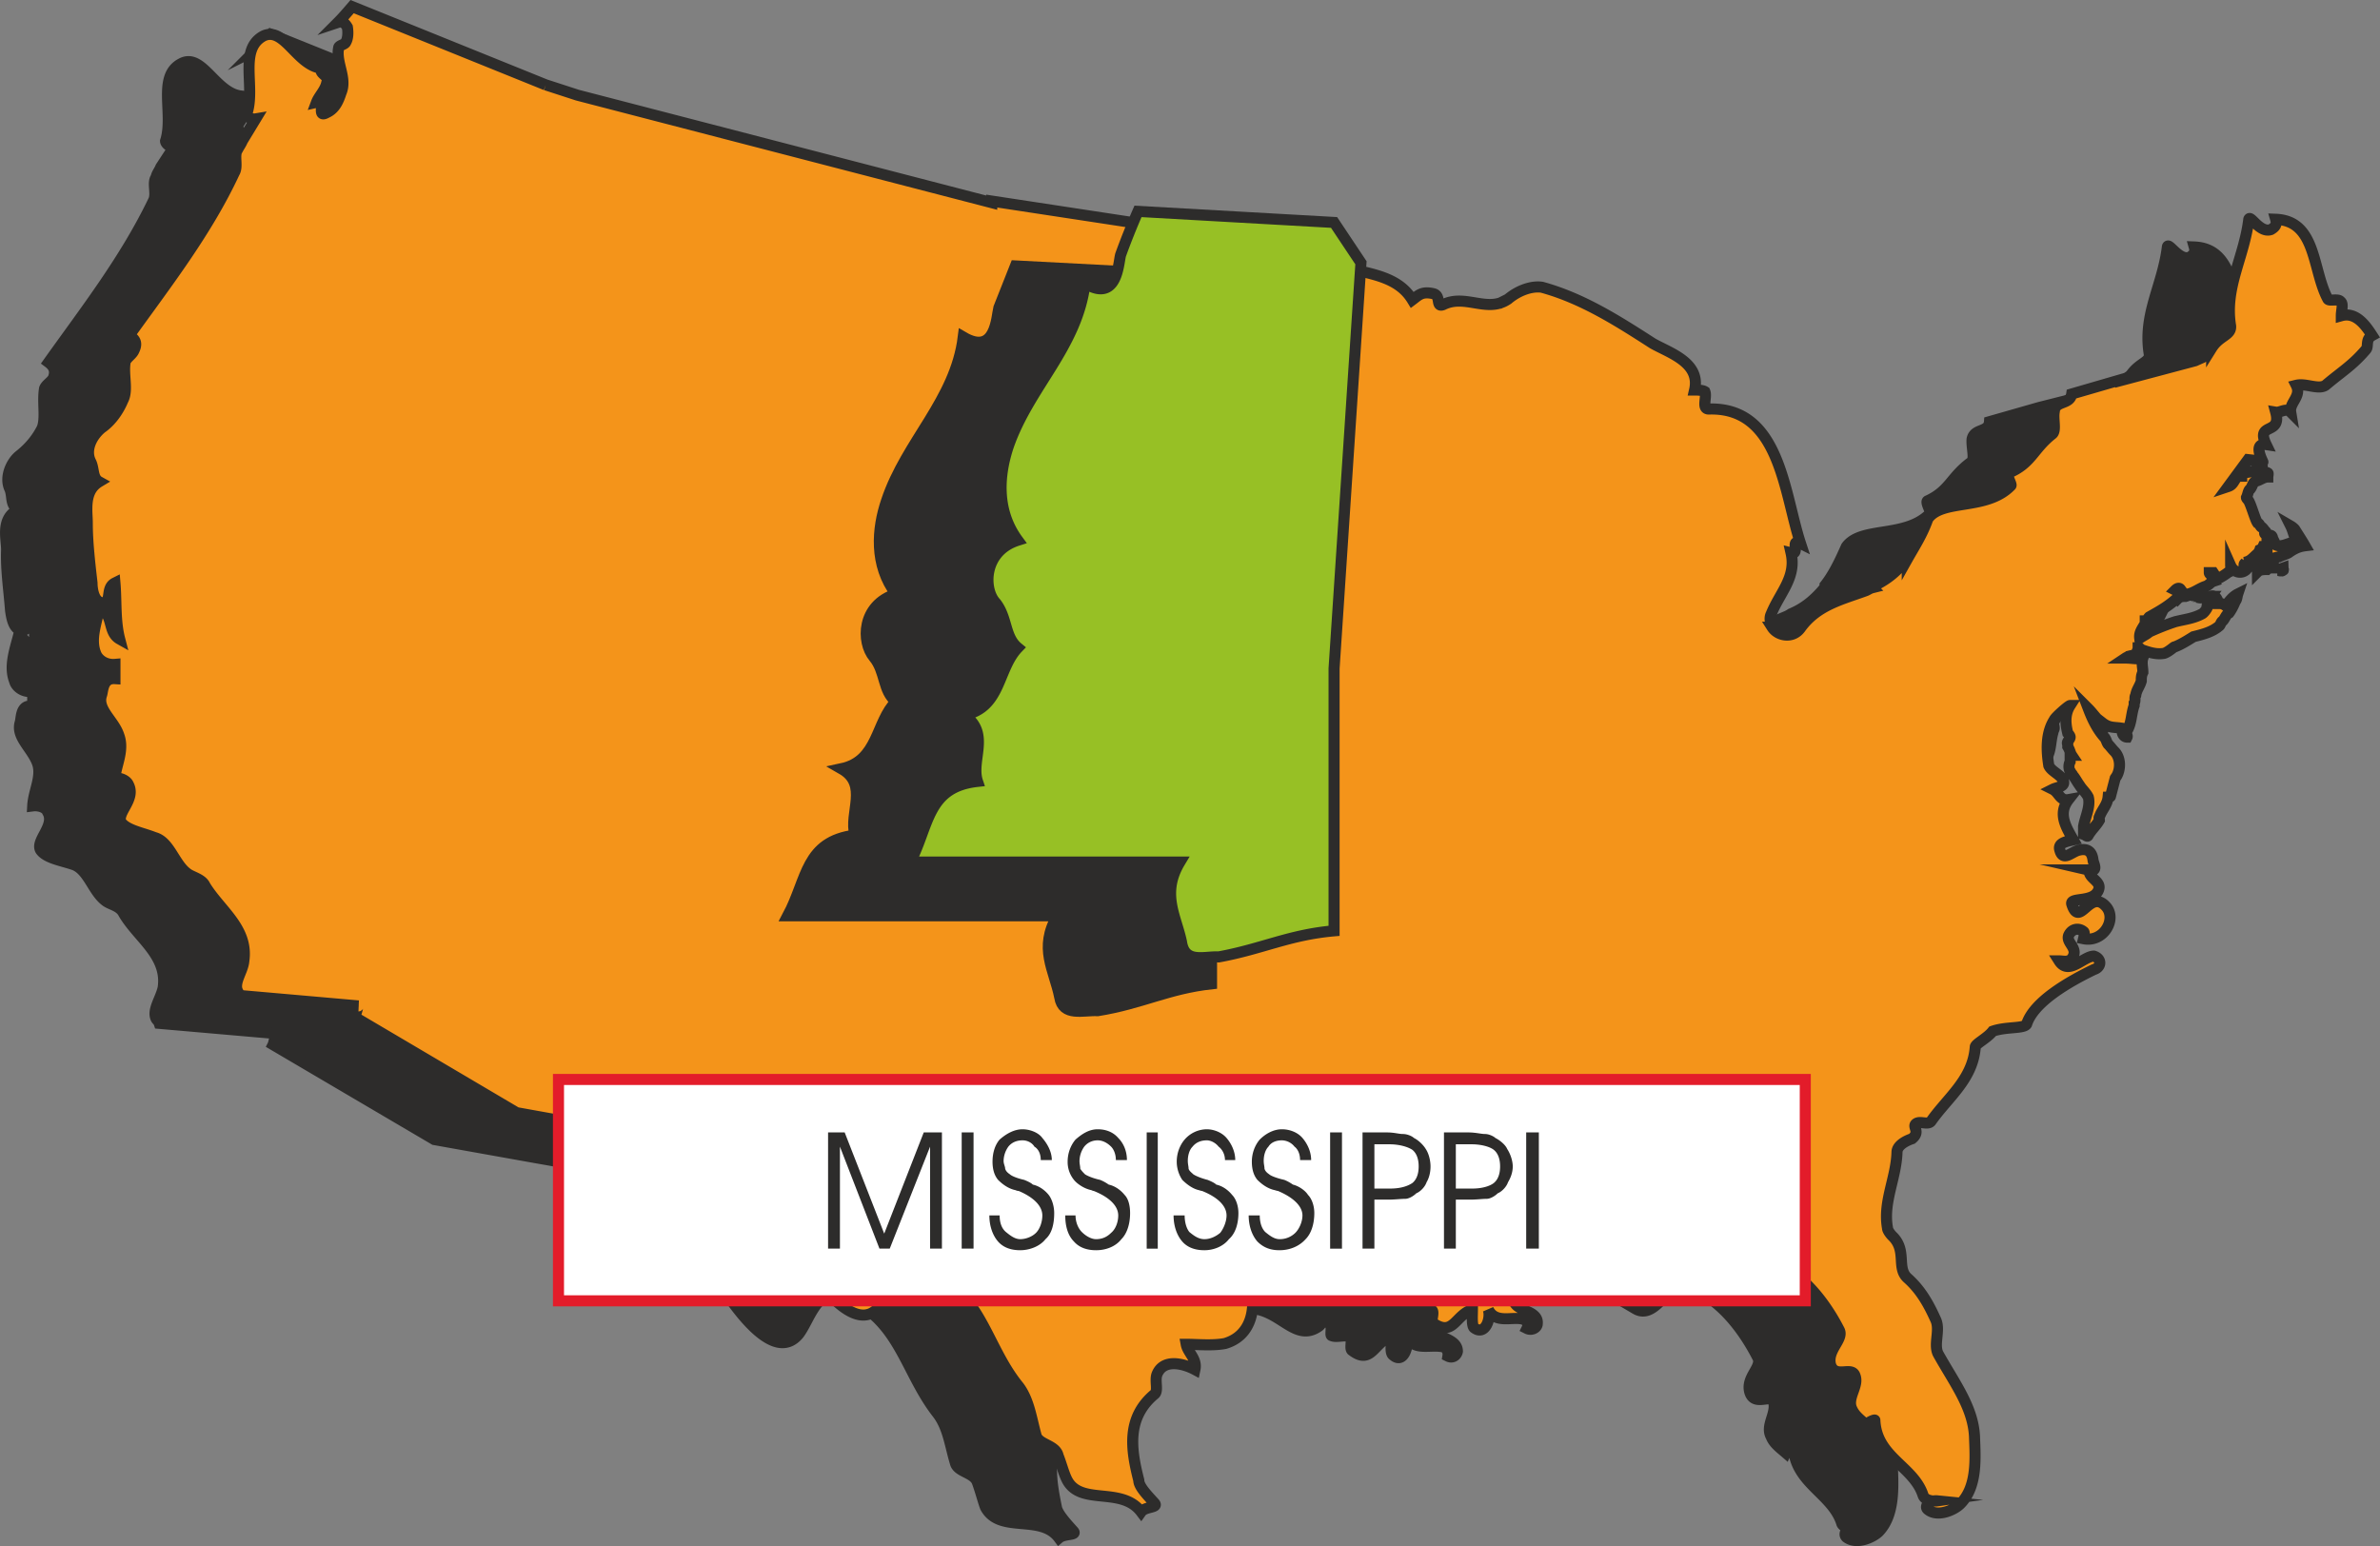 <svg xmlns="http://www.w3.org/2000/svg" width="288.988" height="187.737" viewBox="0 0 216.741 140.803"><rect x="0" y="0" width="216.741" height="140.803" fill="#808080" stroke="none"/><path d="M388.214 403.52c.072.217.144.289.072.36-.144.289-.576.289-.792.289.216-.144.576-.36.72-.648zm.36.577c-.072.072-.072.144-.144.144-.216.144-.288.288-.504.288-.072 0-.144-.072-.144-.072a.55.55 0 0 0 .144.36c.216-.216.504-.216.72-.216.216-.072.288-.072.288-.216.072-.216-.072-.36-.36-.36v.072zm1.008.576c.216 0 .432-.144.648-.288v.288c-.216.144-.432 0-.648 0zm-.36-.504c0 .144-.144.216-.144.216.144.144.216.144.216.144 0-.144.072-.144.072-.216-.144.072-.072-.144-.144-.144z" style="fill:#2d2c2b;stroke:#2d2c2b;stroke-width:1.008;stroke-miterlimit:10.433" transform="translate(-189.611 -350.286)"/><path d="m231.974 360.537-17.712-7.128c-.432.432-.936 1.008-1.368 1.44.432-.216.792.072.864.432.144.432.144 1.008 0 1.368-.072.216-.72.288-.792.432-.144 1.368.864 2.808.288 4.176-.288.648-.432 1.44-1.224 1.8-1.152.432 0-1.152-1.008-.936.288-.576.72-1.08 1.008-1.8.216-.648-.72-.792-.504-1.296-2.304-.288-3.528-3.96-5.4-2.952-2.232 1.152-.648 4.608-1.44 7.056 0 .216.36.576.792.504l-1.224 1.872c-.144.36-.36.576-.432.936-.36.504.072 1.44-.216 2.088-2.592 5.4-6.192 10.008-9.576 14.76.576.432.648.864.432 1.44-.216.36-.648.576-.792.936-.216 1.224.144 2.664-.216 3.6-.432.864-1.08 1.728-2.088 2.52-.72.576-1.368 1.944-.864 3.024.288.648 0 1.512.792 1.872-1.656.792-1.08 2.664-1.08 3.672-.072 1.8.216 3.672.36 5.544.072.432.216 1.872 1.152 1.8.72-.144.144-1.368.864-1.8.288 1.656 0 3.456.576 5.04-1.152-.576-.648-2.304-1.872-2.736-.36 1.368-.864 2.808-.36 4.104.144.576.864 1.08 1.656.936v1.368c-1.152-.216-1.008 1.152-1.152 1.512-.36 1.296 1.08 2.304 1.584 3.672.432 1.224-.36 2.52-.432 3.888.576-.072 1.224.144 1.368.576.72 1.224-1.152 2.592-.648 3.456.504.72 1.872.936 2.952 1.296 1.368.432 1.8 2.448 2.952 3.312.432.36 1.296.432 1.656 1.152 1.296 2.232 4.032 3.816 3.6 6.768-.216 1.008-1.008 2.016-.648 2.808.072.144.216.216.288.432l10.728.936c-.144 0-.288.864-.36 1.008l14.688 8.64 8.856 1.584 3.672.648.432-1.944 6.984 1.296c.648 1.368 1.224 3.456 2.016 3.456-.216 2.016 2.664 1.944 2.664 3.6 0 1.728.792 3.384 1.368 4.464 1.44 2.232 4.968 7.344 7.2 4.608.864-1.152 1.368-3.24 3.096-3.816 1.152-.288 2.088.936 3.024 1.512 3.24 2.304 3.96 6.264 6.48 9.504 1.008 1.296 1.152 2.88 1.656 4.536.216.864 1.728.864 2.016 1.8.288.792.504 1.656.72 2.232 1.296 2.448 5.04.576 6.696 2.808.504-.432 1.728-.216 1.296-.648-.648-.72-1.368-1.512-1.512-2.088-.576-2.808-1.08-5.688 1.584-7.92.216-.288-.072-1.152.144-1.728.576-1.44 2.304-1.008 3.672-.432.216-1.08-.72-1.512-1.008-2.304 1.224 0 2.52.144 3.744-.072 2.448-.72 2.808-3.24 2.232-5.472 1.008-.144 1.368.936 1.8 1.224 1.224.576 4.032-.936 4.896-1.44 3.168-.36 4.536 3.24 6.84 1.584.36-.288.144-.576-.288-.432.648-.36 1.08-.072 1.368.432.072.288-.072.864.072.864.432.216 1.368-.144 1.656.144.288.144-.072 1.08.216 1.224 1.728 1.296 1.944-.72 3.6-1.368 0 .648-.216 1.584.144 1.8.936.792 1.44-.864 1.224-1.8.576 1.44 2.016.792 3.24 1.008.36.072.576.432.504.864.432.216.792-.072.864-.432 0-1.44-2.664-1.08-2.232-2.736.072-.072.576 0 .864 0-.144-.432.144-.72.504-.936-.36-.216-.36-.648-.576-.792-.576-.648-1.008 1.296-1.656.288-.216-.216-.144-.648-.144-.864-.936 0-1.8.792-2.736.36-1.296-.72-.072-1.368.504-1.728 1.656-.576 2.88 2.592 4.608.792-.576 0-1.152.36-1.368-.432.216.792.792.432 1.368.432 1.44-.072 2.376-.648 3.816-.792.432-.072.792-.072 1.224-.072-1.224-.936 0-.936.432-1.512.36.936-.072 1.944.576 2.376 1.368.936.936-.216 2.304-.648.288.216 2.664-2.016 4.32-.576 1.368 1.224 2.808 2.016 4.392 2.952 1.8 1.08 3.024-2.376 4.32-2.16 3.024.864 5.328 3.672 6.84 6.624.432.864-1.152 1.8-.72 3.168.432 1.296 1.944.072 2.16.864.288 1.08-.792 2.16-.216 3.168.216.576.792 1.008 1.296 1.44.144-.36.72-.648.72-.432.216 3.24 3.528 4.176 4.392 6.84.072.36.792.576 1.224.504-.648-.144-1.152.432-.792.792.936.72 2.448 0 2.952-.504 1.512-1.584 1.296-4.248 1.224-6.264 0-2.736-1.8-4.968-3.168-7.488-.432-.792.072-2.088-.216-3.096-.648-1.368-1.368-2.664-2.592-3.816-1.008-.864 0-2.448-1.368-3.744a6.296 6.296 0 0 1-.576-.72c-.432-2.376.936-4.536 1.008-6.912 0-.72.648-1.224 1.296-1.44.792-.576.072-1.008.288-1.224.504-.288 1.152.072 1.512-.216 1.512-2.088 3.672-3.744 4.032-6.696 0-.288 1.008-.864 1.584-1.44 1.152-.504 2.808-.216 3.024-.648.648-2.088 3.672-3.96 6.048-4.968.792-.288.792-1.008 0-1.224-.792 0-2.232 1.8-3.168.36.576 0 1.152.216 1.44-.36.288-.792-.648-1.296-.432-1.872.144-.648.864-.72 1.296-.36.072.072 0 .648 0 .648 1.872.36 3.096-1.8 2.088-2.88-1.44-1.8-2.52 1.944-3.096-.288-.216-.648 1.872-.144 2.376-1.296.288-.792-.936-1.08-.936-1.872v.072c1.008.072.576-.504.432-.864-.072-.792-.432-1.296-1.296-.936-.576.144-1.512 1.08-1.728 0-.216-.792.648-.792 1.296-.936-.72-1.152-1.512-2.376-.504-3.672-.792.144-.936-.648-1.368-.936.432-.216 1.152-.216.792-.864-.216-.648-1.008-.936-1.152-1.512-.288-1.296-.288-2.808.504-3.96.072-.216 1.296-1.296 1.296-1.296-.432.792-.288 1.656-.216 2.448.144.072.36.288.288.432-.072.216-.288.432-.144.648 0 .072-.144.216 0 .216.144.216.216.36.36.72-.144-.072 0 .072-.144.072 0 .216-.072.288-.144.36v.936c.072.216.288.216.36.36.144.36.36.792.576 1.08.288.36.648.648.72 1.08.36.864-.144 1.656-.36 2.664 0 .144-.072.432.072.576.144.216.288.288.36.144.36-.504.792-.792 1.008-1.296.072-.072 0-.216 0-.288.144-.648.792-1.08.864-1.8 0-.144.144-.144.144-.144l.432-1.584.144-.288c.36-.72.36-1.728-.144-2.304a3.957 3.957 0 0 1-.648-.504c-.144-.216-.216-.432-.216-.576-.792-.864-1.224-1.728-1.584-2.664.432.432.792 1.008 1.224 1.368v-.072c.648.432 1.224.36 1.944.432-.216.288.072.864.432.72.072 0-.144-.288 0-.432.432-.72.36-1.512.576-2.304 0-.072.072-.216.072-.288.144-.144 0-.432 0-.648.216-.504.504-.792.576-1.296.072-.288.072-.504.144-.792.072-.432-.144-.864 0-1.296-.504.144-.936 0-1.512 0 .216-.144.288-.144.504-.216.216-.072.216.072.432-.216.072-.144.144-.288.072-.504.072 0 .36 0 .288.144.648.216 1.44.504 2.088.36.432-.144 1.008-.72 1.008-.576.648-.216 1.224-.576 1.8-.936.792-.216 1.728-.432 2.376-1.08 0-.144.144-.288.216-.504.144-.072.36-.432.576-.576.288-.36.432-.72.648-1.08.144-.144.144-.504.216-.648a3.406 3.406 0 0 0-1.224 1.08c-.144-.216-.288-.216-.648-.216 0-.072.072-.288 0-.36-.216-.216-.432-.432-.648-.288-.288.288-.288.72-.36 1.008a.963.963 0 0 1-.504.576c-.72.432-1.512.504-2.448.72-.792.144-1.584.576-2.232.936a2.59 2.59 0 0 0-.864.576c-.216-.576.216-.936.504-1.368.072 0 0-.144 0-.216h-.072v.072c.144-.072.216-.288.432-.432 1.008-.72 1.656-1.08 2.736-1.944.144-.144-.144-.36-.36-.504.216-.216.36-.36.432-.144.072.216.216.504.216.504.792.144 1.368-.504 2.088-.72.288-.072.432-.36.648-.432-.144-.216 0-.432-.216-.576-.072-.072-.144-.216-.072-.216h.288c.216.144.216.432.216.576.576-.144 1.008-.432 1.44-.864.072-.144-.072-.288-.072-.504.288.648.936.792 1.44.36.144 0 0-.36-.288-.36a.994.994 0 0 1 .288-.216h-.144c.432-.072.792-.36 1.152-.72.072-.072.216-.144.288-.36 0-.072.072-.144.288-.288h.072c.144.144.144.216.144.36.072.216.072.432 0 .792.36 0 .792-.144 1.224-.216.216-.144.432-.288.792-.432.432-.288 1.008-.504 1.584-.648-.288-.432-.648-.864-1.008-1.44-.144-.144-.144-.216-.36-.288.216.432.36.936.648 1.44-.648 0-1.08.36-1.656.36-.144 0-.36-.072-.432-.216-.072-.144-.144-.288-.144-.504-.072-.072-.216-.216-.288-.216-.072-.072-.144-.072-.36-.072.072-.144-.072 0-.072-.144 0-.072.072-.144 0-.216-.072-.144-.144-.288-.36-.36-.072-.072-.072-.288-.288-.432-.216-.216-.792-1.8-.936-2.088-.072-.072-.144-.144-.072-.288.072-.216.072-.504.216-.648.288-.288.36-.648.648-.72.36-.072.648-.36 1.08-.36 0-.072.072-.36 0-.432-.216 0-.36-.072-.432-.072-.144 0-.144-.144-.144-.144-.504-.144-.864.144-1.368.216-.072 0-.288.072-.432.144-.144 0 0 .216-.144.216-.072 0-.216 0-.288.072-.36.36-.36.72-.792.864l1.728-2.448 1.296.072c.36.576-1.152-1.656.36-1.44-.936-2.088 1.512-.936.864-3.024.504.072.936-.504 1.44 0-.288-.792 1.008-1.512.504-2.376.864-.36 1.872.432 2.592 0 1.44-1.224 2.448-1.944 3.744-3.24.288-.288-.144-.936.504-1.368-.648-1.008-1.44-2.088-2.736-1.8 0-.432.144-1.08-.072-1.224-.216-.288-1.152 0-1.224-.216-1.368-2.664-1.08-7.128-4.752-7.272.144.504-.072.72-.432.936-.936.36-1.944-1.44-2.016-.936-.432 3.528-2.232 6.12-1.656 9.72.144.792-.936.792-1.728 2.016 0-.144-.936.936-.936.792l-.504.36-6.84 1.728-4.536 1.296c-.072 1.008-1.368.576-1.584 1.584-.072.72.288 1.8-.072 2.088-1.872 1.368-1.944 2.592-3.96 3.528-.288.072.36 1.08.216 1.152-2.232 2.304-6.264 1.152-7.632 3.024-.576 1.296-1.152 2.52-1.944 3.528v.144l.144-.144c-.936 1.152-1.872 2.016-3.24 2.592-.216.144-.36.216-.72.36-2.016.864-4.248 1.368-5.832 3.456-.648 1.008-2.016.72-2.592-.072-.072-.36-.216-.792 0-1.224.792-1.944 2.304-3.312 1.728-5.544.864.216-.144-1.368.864-1.008-1.584-4.608-1.8-12.24-8.28-12.096-.72 0-.144-1.08-.504-1.584-.072-.144-.576-.144-.864-.144.648-2.52-2.232-3.384-3.744-4.392-3.312-2.016-6.408-4.032-10.008-4.968-.864-.216-2.088.288-3.312 1.08l-.792.36v.072l.792-.432c-1.728 1.296-3.888-.504-5.904.432-.648.36 0-.792-.792-.936-1.008-.216-1.44 0-1.944.576-.936-1.656-2.736-2.232-4.608-2.592-.144-.072-1.08.504-.936 1.224v-.072c-1.152-.216-1.656-1.008-2.52-1.584-.072-.216-.36-.144-.504-.36l-.144-1.584-.792-1.728h-1.008l-.288 1.584-4.752-.432-22.752-3.456-37.8-9.792z" style="fill:#2d2c2b" transform="translate(-189.611 -350.286)"/><path d="m231.974 360.537-17.712-7.128c-.432.432-.936 1.008-1.368 1.44.432-.216.792.072.864.432.144.432.144 1.008 0 1.368-.072.216-.72.288-.792.432-.144 1.368.864 2.808.288 4.176-.288.648-.432 1.44-1.224 1.8-1.152.432 0-1.152-1.008-.936.288-.576.72-1.08 1.008-1.8.216-.648-.72-.792-.504-1.296-2.304-.288-3.528-3.96-5.4-2.952-2.232 1.152-.648 4.608-1.44 7.056 0 .216.36.576.792.504l-1.224 1.872c-.144.36-.36.576-.432.936-.36.504.072 1.44-.216 2.088-2.592 5.4-6.192 10.008-9.576 14.76.576.432.648.864.432 1.44-.216.36-.648.576-.792.936-.216 1.224.144 2.664-.216 3.6-.432.864-1.08 1.728-2.088 2.52-.72.576-1.368 1.944-.864 3.024.288.648 0 1.512.792 1.872-1.656.792-1.08 2.664-1.08 3.672-.072 1.8.216 3.672.36 5.544.072.432.216 1.872 1.152 1.8.72-.144.144-1.368.864-1.8.288 1.656 0 3.456.576 5.04-1.152-.576-.648-2.304-1.872-2.736-.36 1.368-.864 2.808-.36 4.104.144.576.864 1.08 1.656.936v1.368c-1.152-.216-1.008 1.152-1.152 1.512-.36 1.296 1.08 2.304 1.584 3.672.432 1.224-.36 2.52-.432 3.888.576-.072 1.224.144 1.368.576.72 1.224-1.152 2.592-.648 3.456.504.72 1.872.936 2.952 1.296 1.368.432 1.8 2.448 2.952 3.312.432.36 1.296.432 1.656 1.152 1.296 2.232 4.032 3.816 3.6 6.768-.216 1.008-1.008 2.016-.648 2.808.072.144.216.216.288.432l10.728.936c-.144 0-.288.864-.36 1.008l14.688 8.64 8.856 1.584 3.672.648.432-1.944 6.984 1.296c.648 1.368 1.224 3.456 2.016 3.456-.216 2.016 2.664 1.944 2.664 3.6 0 1.728.792 3.384 1.368 4.464 1.44 2.232 4.968 7.344 7.2 4.608.864-1.152 1.368-3.24 3.096-3.816 1.152-.288 2.088.936 3.024 1.512 3.24 2.304 3.96 6.264 6.48 9.504 1.008 1.296 1.152 2.88 1.656 4.536.216.864 1.728.864 2.016 1.8.288.792.504 1.656.72 2.232 1.296 2.448 5.04.576 6.696 2.808.504-.432 1.728-.216 1.296-.648-.648-.72-1.368-1.512-1.512-2.088-.576-2.808-1.08-5.688 1.584-7.92.216-.288-.072-1.152.144-1.728.576-1.44 2.304-1.008 3.672-.432.216-1.08-.72-1.512-1.008-2.304 1.224 0 2.52.144 3.744-.072 2.448-.72 2.808-3.24 2.232-5.472 1.008-.144 1.368.936 1.8 1.224 1.224.576 4.032-.936 4.896-1.44 3.168-.36 4.536 3.24 6.84 1.584.36-.288.144-.576-.288-.432.648-.36 1.08-.072 1.368.432.072.288-.072.864.072.864.432.216 1.368-.144 1.656.144.288.144-.072 1.08.216 1.224 1.728 1.296 1.944-.72 3.6-1.368 0 .648-.216 1.584.144 1.8.936.792 1.44-.864 1.224-1.8.576 1.44 2.016.792 3.24 1.008.36.072.576.432.504.864.432.216.792-.072.864-.432 0-1.44-2.664-1.08-2.232-2.736.072-.072.576 0 .864 0-.144-.432.144-.72.504-.936-.36-.216-.36-.648-.576-.792-.576-.648-1.008 1.296-1.656.288-.216-.216-.144-.648-.144-.864-.936 0-1.8.792-2.736.36-1.296-.72-.072-1.368.504-1.728 1.656-.576 2.88 2.592 4.608.792-.576 0-1.152.36-1.368-.432.216.792.792.432 1.368.432 1.44-.072 2.376-.648 3.816-.792.432-.072.792-.072 1.224-.072-1.224-.936 0-.936.432-1.512.36.936-.072 1.944.576 2.376 1.368.936.936-.216 2.304-.648.288.216 2.664-2.016 4.32-.576 1.368 1.224 2.808 2.016 4.392 2.952 1.8 1.08 3.024-2.376 4.32-2.16 3.024.864 5.328 3.672 6.84 6.624.432.864-1.152 1.8-.72 3.168.432 1.296 1.944.072 2.16.864.288 1.08-.792 2.16-.216 3.168.216.576.792 1.008 1.296 1.44.144-.36.72-.648.72-.432.216 3.24 3.528 4.176 4.392 6.84.072.36.792.576 1.224.504-.648-.144-1.152.432-.792.792.936.72 2.448 0 2.952-.504 1.512-1.584 1.296-4.248 1.224-6.264 0-2.736-1.8-4.968-3.168-7.488-.432-.792.072-2.088-.216-3.096-.648-1.368-1.368-2.664-2.592-3.816-1.008-.864 0-2.448-1.368-3.744a6.296 6.296 0 0 1-.576-.72c-.432-2.376.936-4.536 1.008-6.912 0-.72.648-1.224 1.296-1.44.792-.576.072-1.008.288-1.224.504-.288 1.152.072 1.512-.216 1.512-2.088 3.672-3.744 4.032-6.696 0-.288 1.008-.864 1.584-1.44 1.152-.504 2.808-.216 3.024-.648.648-2.088 3.672-3.96 6.048-4.968.792-.288.792-1.008 0-1.224-.792 0-2.232 1.8-3.168.36.576 0 1.152.216 1.44-.36.288-.792-.648-1.296-.432-1.872.144-.648.864-.72 1.296-.36.072.072 0 .648 0 .648 1.872.36 3.096-1.8 2.088-2.88-1.44-1.8-2.52 1.944-3.096-.288-.216-.648 1.872-.144 2.376-1.296.288-.792-.936-1.08-.936-1.872v.072c1.008.072.576-.504.432-.864-.072-.792-.432-1.296-1.296-.936-.576.144-1.512 1.08-1.728 0-.216-.792.648-.792 1.296-.936-.72-1.152-1.512-2.376-.504-3.672-.792.144-.936-.648-1.368-.936.432-.216 1.152-.216.792-.864-.216-.648-1.008-.936-1.152-1.512-.288-1.296-.288-2.808.504-3.96.072-.216 1.296-1.296 1.296-1.296-.432.792-.288 1.656-.216 2.448.144.072.36.288.288.432-.072.216-.288.432-.144.648 0 .072-.144.216 0 .216.144.216.216.36.36.72-.144-.072 0 .072-.144.072 0 .216-.072.288-.144.36v.936c.072.216.288.216.36.36.144.36.36.792.576 1.08.288.36.648.648.72 1.08.36.864-.144 1.656-.36 2.664 0 .144-.072.432.072.576.144.216.288.288.36.144.36-.504.792-.792 1.008-1.296.072-.072 0-.216 0-.288.144-.648.792-1.08.864-1.8 0-.144.144-.144.144-.144l.432-1.584.144-.288c.36-.72.36-1.728-.144-2.304a3.957 3.957 0 0 1-.648-.504c-.144-.216-.216-.432-.216-.576-.792-.864-1.224-1.728-1.584-2.664.432.432.792 1.008 1.224 1.368v-.072c.648.432 1.224.36 1.944.432-.216.288.072.864.432.72.072 0-.144-.288 0-.432.432-.72.36-1.512.576-2.304 0-.072.072-.216.072-.288.144-.144 0-.432 0-.648.216-.504.504-.792.576-1.296.072-.288.072-.504.144-.792.072-.432-.144-.864 0-1.296-.504.144-.936 0-1.512 0 .216-.144.288-.144.504-.216.216-.072.216.072.432-.216.072-.144.144-.288.072-.504.072 0 .36 0 .288.144.648.216 1.44.504 2.088.36.432-.144 1.008-.72 1.008-.576.648-.216 1.224-.576 1.8-.936.792-.216 1.728-.432 2.376-1.08 0-.144.144-.288.216-.504.144-.072.36-.432.576-.576.288-.36.432-.72.648-1.08.144-.144.144-.504.216-.648a3.406 3.406 0 0 0-1.224 1.08c-.144-.216-.288-.216-.648-.216 0-.072.072-.288 0-.36-.216-.216-.432-.432-.648-.288-.288.288-.288.72-.36 1.008a.963.963 0 0 1-.504.576c-.72.432-1.512.504-2.448.72-.792.144-1.584.576-2.232.936a2.59 2.59 0 0 0-.864.576c-.216-.576.216-.936.504-1.368.072 0 0-.144 0-.216h-.072v.072c.144-.072.216-.288.432-.432 1.008-.72 1.656-1.08 2.736-1.944.144-.144-.144-.36-.36-.504.216-.216.36-.36.432-.144.072.216.216.504.216.504.792.144 1.368-.504 2.088-.72.288-.072.432-.36.648-.432-.144-.216 0-.432-.216-.576-.072-.072-.144-.216-.072-.216h.288c.216.144.216.432.216.576.576-.144 1.008-.432 1.44-.864.072-.144-.072-.288-.072-.504.288.648.936.792 1.44.36.144 0 0-.36-.288-.36a.994.994 0 0 1 .288-.216h-.144c.432-.072.792-.36 1.152-.72.072-.072.216-.144.288-.36 0-.072.072-.144.288-.288h.072c.144.144.144.216.144.36.072.216.072.432 0 .792.36 0 .792-.144 1.224-.216.216-.144.432-.288.792-.432.432-.288 1.008-.504 1.584-.648-.288-.432-.648-.864-1.008-1.44-.144-.144-.144-.216-.36-.288.216.432.36.936.648 1.44-.648 0-1.08.36-1.656.36-.144 0-.36-.072-.432-.216-.072-.144-.144-.288-.144-.504-.072-.072-.216-.216-.288-.216-.072-.072-.144-.072-.36-.072.072-.144-.072 0-.072-.144 0-.072.072-.144 0-.216-.072-.144-.144-.288-.36-.36-.072-.072-.072-.288-.288-.432-.216-.216-.792-1.8-.936-2.088-.072-.072-.144-.144-.072-.288.072-.216.072-.504.216-.648.288-.288.36-.648.648-.72.36-.072.648-.36 1.08-.36 0-.072.072-.36 0-.432-.216 0-.36-.072-.432-.072-.144 0-.144-.144-.144-.144-.504-.144-.864.144-1.368.216-.072 0-.288.072-.432.144-.144 0 0 .216-.144.216-.072 0-.216 0-.288.072-.36.36-.36.72-.792.864l1.728-2.448 1.296.072c.36.576-1.152-1.656.36-1.44-.936-2.088 1.512-.936.864-3.024.504.072.936-.504 1.44 0-.288-.792 1.008-1.512.504-2.376.864-.36 1.872.432 2.592 0 1.44-1.224 2.448-1.944 3.744-3.24.288-.288-.144-.936.504-1.368-.648-1.008-1.44-2.088-2.736-1.8 0-.432.144-1.08-.072-1.224-.216-.288-1.152 0-1.224-.216-1.368-2.664-1.08-7.128-4.752-7.272.144.504-.072.72-.432.936-.936.36-1.944-1.44-2.016-.936-.432 3.528-2.232 6.12-1.656 9.72.144.792-.936.792-1.728 2.016 0-.144-.936.936-.936.792l-.504.36-6.84 1.728-4.536 1.296c-.072 1.008-1.368.576-1.584 1.584-.072.72.288 1.8-.072 2.088-1.872 1.368-1.944 2.592-3.96 3.528-.288.072.36 1.08.216 1.152-2.232 2.304-6.264 1.152-7.632 3.024-.576 1.296-1.152 2.52-1.944 3.528v.144l.144-.144c-.936 1.152-1.872 2.016-3.24 2.592-.216.144-.36.216-.72.36-2.016.864-4.248 1.368-5.832 3.456-.648 1.008-2.016.72-2.592-.072-.072-.36-.216-.792 0-1.224.792-1.944 2.304-3.312 1.728-5.544.864.216-.144-1.368.864-1.008-1.584-4.608-1.8-12.24-8.28-12.096-.72 0-.144-1.08-.504-1.584-.072-.144-.576-.144-.864-.144.648-2.52-2.232-3.384-3.744-4.392-3.312-2.016-6.408-4.032-10.008-4.968-.864-.216-2.088.288-3.312 1.08l-.792.36v.072l.792-.432c-1.728 1.296-3.888-.504-5.904.432-.648.36 0-.792-.792-.936-1.008-.216-1.44 0-1.944.576-.936-1.656-2.736-2.232-4.608-2.592-.144-.072-1.08.504-.936 1.224v-.072c-1.152-.216-1.656-1.008-2.52-1.584-.072-.216-.36-.144-.504-.36l-.144-1.584-.792-1.728h-1.008l-.288 1.584-4.752-.432-22.752-3.456-37.8-9.792-2.736-.792" style="fill:none;stroke:#2d2c2b;stroke-width:1.008;stroke-miterlimit:10.433" transform="translate(-189.611 -350.286)"/><path d="M395.63 401.217c0 .072.072.288 0 .36-.144.144-.432.144-.72.144.216-.144.432-.36.72-.504zm.288.432c0 .072-.144.144-.216.144-.144.144-.288.288-.504.288h-.072c.072.072.072.216.072.288.216-.216.576-.216.864-.216.072-.072.144-.072.288-.144.072-.288-.216-.432-.36-.432 0 .072 0 .072-.072.072zm1.08.576c.144 0 .288-.144.504-.216 0 .072.144.216 0 .216-.072.144-.36 0-.504 0zm-.504-.576c.072.144 0 .216 0 .36h.144v-.216c-.072.072 0-.144-.144-.144z" style="fill:#f4941a;stroke:#2d2c2b;stroke-width:1.008;stroke-miterlimit:10.433" transform="translate(-189.611 -350.286)"/><path d="m239.318 358.017-17.64-7.128c-.432.504-.864 1.008-1.296 1.44.432-.144.648.072.864.432.072.432.072 1.008-.144 1.368-.072.216-.648.288-.648.504-.288 1.368.792 2.736.216 4.104-.216.648-.504 1.44-1.296 1.8-1.008.576 0-1.152-.936-.936.216-.576.792-1.08.936-1.8.288-.648-.72-.72-.504-1.296-2.232-.288-3.384-3.816-5.256-2.952-2.304 1.224-.72 4.608-1.512 7.056-.072.288.36.576.792.504l-1.224 2.016c-.072.216-.288.504-.432.792-.36.504.072 1.512-.288 2.088-2.52 5.4-6.12 10.008-9.576 14.832.648.36.72.792.432 1.368-.144.36-.648.648-.792 1.008-.216 1.224.288 2.592-.216 3.528-.36.864-1.008 1.872-1.944 2.52-.864.72-1.512 1.944-1.008 3.024.36.648.144 1.512.792 1.872-1.44.864-1.08 2.664-1.08 3.744 0 1.728.216 3.6.432 5.472 0 .504.144 1.872 1.08 1.8.72-.144.144-1.368 1.008-1.8.144 1.656 0 3.456.432 5.112-1.152-.648-.504-2.304-1.872-2.808-.216 1.368-.864 2.808-.288 4.176.216.504.864 1.008 1.728.936v1.296c-1.152-.072-1.08 1.152-1.224 1.512-.432 1.296 1.152 2.304 1.584 3.672.504 1.368-.288 2.736-.36 3.888.504-.072 1.08.216 1.224.576.72 1.368-1.152 2.592-.648 3.456.576.72 1.944.936 3.024 1.368 1.368.36 1.8 2.376 2.952 3.24.432.36 1.368.504 1.656 1.152 1.368 2.232 3.96 3.888 3.528 6.84-.072.936-.936 1.944-.576 2.736a.96.96 0 0 0 .36.432l10.656.936c-.072 0-.216.864-.36 1.008l14.76 8.712 8.784 1.584 3.672.792.432-2.16 6.912 1.368c.648 1.368 1.296 3.384 2.016 3.384-.144 2.016 2.664 2.016 2.664 3.672.144 1.656.792 3.312 1.368 4.392 1.44 2.304 5.04 7.344 7.2 4.608 1.008-1.08 1.44-3.24 3.096-3.816 1.296-.288 2.16 1.008 3.024 1.512 3.312 2.304 3.96 6.408 6.552 9.576.936 1.224 1.152 2.88 1.584 4.464.216.864 1.8.864 2.016 1.872.288.72.504 1.584.792 2.16 1.224 2.448 4.968.576 6.768 2.952.36-.504 1.584-.36 1.224-.792-.648-.72-1.44-1.512-1.44-2.088-.72-2.808-1.152-5.688 1.44-7.848.36-.288 0-1.224.216-1.8.576-1.44 2.376-1.008 3.456-.432.216-1.008-.648-1.512-.792-2.304 1.008 0 2.376.144 3.528-.072 2.448-.72 2.88-3.24 2.304-5.472 1.08 0 1.368 1.008 1.944 1.224 1.152.576 4.032-.936 4.968-1.44 3.024-.288 4.464 3.384 6.696 1.584.36-.288.216-.504-.216-.36.576-.432 1.152-.144 1.368.36.072.288 0 .864 0 .864.576.216 1.368-.144 1.8.216.216.216-.144 1.008.072 1.152 1.872 1.296 2.016-.72 3.6-1.224 0 .504-.072 1.44.144 1.656 1.008.792 1.584-.864 1.296-1.656.648 1.296 2.088.648 3.096.864.36.072.648.432.432.864.432.216.936-.072.936-.432.144-1.44-2.592-1.008-2.088-2.664 0-.144.504 0 .72 0-.072-.504.216-.792.432-1.008-.216-.216-.36-.576-.504-.792-.432-.648-.864 1.296-1.584.288-.144-.144-.072-.576-.072-.864-.864.144-1.872.864-2.664.36-1.368-.72-.144-1.368.432-1.584 1.584-.576 2.952 2.448 4.392.792-.432-.144-1.008.216-1.224-.576.216.792.792.432 1.224.576 1.584-.216 2.448-.792 3.96-.936h1.224c-1.224-.864 0-1.008.36-1.584.432.936 0 1.944.648 2.376 1.368.936.936-.072 2.448-.648.216.216 2.592-2.016 4.176-.576 1.368 1.224 2.952 2.088 4.392 2.952 1.872 1.224 3.168-2.376 4.392-2.016 2.952.72 5.328 3.528 6.84 6.48.432.864-1.152 1.8-.792 3.168.432 1.296 1.944.072 2.232 1.008.36.936-.792 2.016-.288 3.024.288.648.864 1.008 1.296 1.44.216-.288.792-.504.792-.432.144 3.384 3.528 4.176 4.392 6.84.144.432.792.576 1.296.504-.72-.072-1.224.504-.864.792.864.72 2.376.072 2.952-.504 1.584-1.584 1.368-4.176 1.296-6.192-.144-2.664-1.872-4.896-3.312-7.488-.432-.864.216-2.16-.216-3.096-.648-1.44-1.368-2.736-2.592-3.816-1.008-.936 0-2.52-1.368-3.816-.144-.144-.432-.504-.432-.72-.432-2.376.792-4.536.864-6.912 0-.576.72-1.008 1.368-1.224.792-.648 0-1.08.36-1.368.36-.288 1.08.144 1.368-.216 1.512-2.16 3.816-3.816 4.032-6.768 0-.288 1.08-.792 1.584-1.44 1.224-.432 2.88-.216 3.096-.648.648-2.016 3.744-3.816 6.12-4.968.72-.216.72-1.008 0-1.224-.936 0-2.304 1.8-3.168.432.432 0 1.008.216 1.296-.432.36-.792-.648-1.224-.432-1.872.288-.648.936-.72 1.368-.36.144.072 0 .648 0 .648 1.8.36 3.024-1.728 2.088-2.88-1.512-1.8-2.448 2.016-3.168-.288-.144-.648 2.016-.072 2.448-1.296.288-.792-.936-1.008-.864-1.8h-.072c.936.216.504-.504.432-.864-.072-.72-.432-1.152-1.296-.936-.648.144-1.44 1.08-1.728 0-.216-.648.576-.792 1.224-.936-.648-1.152-1.44-2.376-.432-3.672-.792.144-.864-.648-1.44-.936.432-.216 1.224-.216.936-.864-.288-.504-1.08-.792-1.296-1.296-.216-1.368-.288-2.952.504-4.176.072-.216 1.296-1.296 1.44-1.296-.504.792-.432 1.656-.216 2.52 0 0 .216.216.216.36 0 .216-.36.432-.216.648v.216c.216.36.216.576.36.792-.144 0 0 .144-.144.144v.432c-.144.288-.144.648 0 .864 0 .216.216.216.216.36.216.216.432.648.648.936.216.36.576.648.792 1.08.216.864-.288 1.8-.432 2.664v.72c.216.072.36.288.432.072.36-.576.72-.864 1.008-1.368 0-.072-.072-.216 0-.288.216-.648.72-1.08.792-1.8 0 0 .216 0 .216-.072l.432-1.656.144-.216c.36-.648.36-1.656-.216-2.232-.216-.216-.36-.432-.576-.648-.144-.216-.144-.36-.288-.576-.72-.792-1.152-1.728-1.512-2.664.432.432.792 1.008 1.296 1.368v-.072c.648.504 1.08.36 1.872.504-.216.288 0 .792.36.792.072-.144-.144-.36 0-.576.432-.72.36-1.512.648-2.304v-.216c.144-.216 0-.504.144-.72.072-.504.36-.792.504-1.296 0-.288 0-.504.144-.792 0-.432-.144-.864 0-1.296-.432.144-1.008 0-1.584 0 .216-.144.36-.144.504-.144V410c.288-.072.288.072.504-.216 0-.144.144-.288.144-.504 0 0 .216 0 .216.144.648.216 1.368.504 2.16.36.432-.144.936-.648.936-.576.576-.216 1.152-.576 1.728-.936.864-.216 1.728-.432 2.376-1.008.072-.072.144-.36.288-.432.216-.216.288-.576.576-.72.216-.288.432-.72.576-1.08.144-.144.144-.432.216-.648-.432.216-.792.648-1.08 1.08-.288-.216-.432-.216-.72-.216 0-.072 0-.288-.072-.36-.072-.216-.36-.432-.576-.288a1.94 1.94 0 0 0-.36 1.08c-.072.144-.288.432-.432.504-.792.432-1.584.504-2.448.72-.864.288-1.584.576-2.376.936-.216.216-.576.36-.864.576-.072-.576.288-.936.504-1.368.144 0 .144-.144.144-.216h-.144v.072c.144-.072.216-.288.36-.432 1.152-.648 1.8-1.008 2.808-1.944.072-.072-.144-.36-.432-.504.216-.216.432-.216.504 0 .144.072.144.36.216.36.72.144 1.368-.504 2.088-.72.216-.072.432-.36.648-.432-.144-.216-.072-.432-.144-.576-.216-.072-.216-.216-.216-.216h.36c.144.216.288.432.216.648a5.477 5.477 0 0 0 1.368-.864c.072-.072 0-.36 0-.432.288.648 1.008.792 1.44.36.144-.144 0-.504-.216-.36 0-.144 0-.144.144-.288h-.144c.576-.072.792-.432 1.224-.792 0 0 .144-.144.216-.36a.562.562 0 0 0 .288-.288h.144c.144.144.144.288.216.36 0 .288 0 .576-.072.792.432 0 .792-.144 1.152-.216.288-.144.576-.216.864-.36.504-.36.936-.576 1.512-.648-.288-.504-.576-.936-.936-1.512a1.57 1.57 0 0 0-.36-.288c.216.432.288.936.576 1.44-.576 0-1.08.36-1.584.36-.216 0-.36-.072-.432-.144 0-.216-.144-.36-.216-.576 0-.072-.072-.216-.144-.216-.072-.072-.288 0-.36 0 0-.216-.216-.072-.216-.216.144-.072.144-.144 0-.216a.994.994 0 0 0-.216-.288c-.216-.072-.216-.36-.432-.432-.216-.288-.648-1.872-.864-2.088 0 0-.144-.144-.144-.216.144-.288.144-.648.36-.792.216-.288.216-.648.576-.72.288-.072.648-.36 1.008-.36 0-.072.072-.36 0-.36-.072-.072-.288-.072-.432-.144-.072 0-.072-.144-.072-.144-.432-.072-.864.144-1.296.216-.216 0-.36.144-.576.144v.216c-.216 0-.216 0-.432.072-.288.36-.36.72-.792.864l1.8-2.448 1.296.144c.36.504-1.08-1.728.36-1.512-1.008-2.088 1.44-.792.864-2.952.432.072.936-.432 1.368 0-.144-.864 1.008-1.44.504-2.448.864-.216 2.016.432 2.664 0 1.44-1.224 2.448-1.8 3.672-3.24.288-.288-.072-.936.576-1.296-.648-1.008-1.512-2.16-2.808-1.8 0-.504.216-1.08-.072-1.296-.216-.288-1.008 0-1.152-.216-1.44-2.664-1.008-7.128-4.752-7.272.144.504-.072.72-.432.936-1.008.36-1.872-1.368-2.016-.936-.432 3.528-2.232 6.192-1.656 9.72.072.864-1.008.864-1.728 2.016 0-.144-.864.936-.864.864l-.648.288-6.768 1.8v-.072l-4.464 1.296c-.144 1.008-1.512.576-1.584 1.584-.144.72.216 1.8-.216 2.088-1.728 1.368-1.872 2.664-3.96 3.528-.216.216.36 1.08.216 1.152-2.232 2.304-6.264 1.152-7.56 3.024-.504 1.44-1.224 2.52-1.872 3.672v-.144c-.792 1.152-1.8 2.016-3.24 2.664l.072.072c-.288.072-.432.216-.648.288-2.16.792-4.392 1.296-5.904 3.384-.72 1.008-2.088.72-2.592-.072h.072c-.216-.36-.36-.792-.144-1.224.792-1.944 2.304-3.312 1.8-5.544.864.216-.144-1.368.864-.864-1.512-4.608-1.872-12.384-8.28-12.24-.792.072-.216-1.08-.432-1.584-.216-.144-.72-.144-.936-.144.576-2.52-2.304-3.384-3.816-4.248-3.24-2.088-6.408-4.104-10.08-5.112-.936-.144-2.16.288-3.096 1.08l-.864.432.864-.432c-1.872 1.296-3.888-.504-5.904.504-.72.288-.144-.864-.936-1.008-1.008-.216-1.296.144-1.872.576-1.008-1.656-2.736-2.16-4.608-2.592-.216 0-1.152.504-.936 1.296 0-.072.072-.072.072-.072-1.152-.216-1.728-1.08-2.52-1.656-.216-.144-.36-.144-.576-.36l-.216-1.584-.792-1.728h-.936l-.36 1.584-4.752-.36v-.072l-22.68-3.456v.144l-37.728-9.792z" style="fill:#f4941a" transform="translate(-189.611 -350.286)"/><path d="m239.318 358.017-17.64-7.128c-.432.504-.864 1.008-1.296 1.44.432-.144.648.072.864.432.072.432.072 1.008-.144 1.368-.072.216-.648.288-.648.504-.288 1.368.792 2.736.216 4.104-.216.648-.504 1.44-1.296 1.8-1.008.576 0-1.152-.936-.936.216-.576.792-1.08.936-1.8.288-.648-.72-.72-.504-1.296-2.232-.288-3.384-3.816-5.256-2.952-2.304 1.224-.72 4.608-1.512 7.056-.072.288.36.576.792.504l-1.224 2.016c-.072.216-.288.504-.432.792-.36.504.072 1.512-.288 2.088-2.52 5.4-6.12 10.008-9.576 14.832.648.36.72.792.432 1.368-.144.36-.648.648-.792 1.008-.216 1.224.288 2.592-.216 3.528-.36.864-1.008 1.872-1.944 2.52-.864.72-1.512 1.944-1.008 3.024.36.648.144 1.512.792 1.872-1.44.864-1.08 2.664-1.08 3.744 0 1.728.216 3.6.432 5.472 0 .504.144 1.872 1.08 1.8.72-.144.144-1.368 1.008-1.8.144 1.656 0 3.456.432 5.112-1.152-.648-.504-2.304-1.872-2.808-.216 1.368-.864 2.808-.288 4.176.216.504.864 1.008 1.728.936v1.296c-1.152-.072-1.08 1.152-1.224 1.512-.432 1.296 1.152 2.304 1.584 3.672.504 1.368-.288 2.736-.36 3.888.504-.072 1.08.216 1.224.576.72 1.368-1.152 2.592-.648 3.456.576.72 1.944.936 3.024 1.368 1.368.36 1.8 2.376 2.952 3.24.432.36 1.368.504 1.656 1.152 1.368 2.232 3.96 3.888 3.528 6.84-.072.936-.936 1.944-.576 2.736a.96.96 0 0 0 .36.432l10.656.936c-.072 0-.216.864-.36 1.008l14.76 8.712 8.784 1.584 3.672.792.432-2.16 6.912 1.368c.648 1.368 1.296 3.384 2.016 3.384-.144 2.016 2.664 2.016 2.664 3.672.144 1.656.792 3.312 1.368 4.392 1.44 2.304 5.04 7.344 7.2 4.608 1.008-1.08 1.44-3.24 3.096-3.816 1.296-.288 2.16 1.008 3.024 1.512 3.312 2.304 3.96 6.408 6.552 9.576.936 1.224 1.152 2.88 1.584 4.464.216.864 1.8.864 2.016 1.872.288.72.504 1.584.792 2.16 1.224 2.448 4.968.576 6.768 2.952.36-.504 1.584-.36 1.224-.792-.648-.72-1.44-1.512-1.44-2.088-.72-2.808-1.152-5.688 1.44-7.848.36-.288 0-1.224.216-1.8.576-1.44 2.376-1.008 3.456-.432.216-1.008-.648-1.512-.792-2.304 1.008 0 2.376.144 3.528-.072 2.448-.72 2.88-3.24 2.304-5.472 1.08 0 1.368 1.008 1.944 1.224 1.152.576 4.032-.936 4.968-1.44 3.024-.288 4.464 3.384 6.696 1.584.36-.288.216-.504-.216-.36.576-.432 1.152-.144 1.368.36.072.288 0 .864 0 .864.576.216 1.368-.144 1.8.216.216.216-.144 1.008.072 1.152 1.872 1.296 2.016-.72 3.6-1.224 0 .504-.072 1.44.144 1.656 1.008.792 1.584-.864 1.296-1.656.648 1.296 2.088.648 3.096.864.36.072.648.432.432.864.432.216.936-.072.936-.432.144-1.44-2.592-1.008-2.088-2.664 0-.144.504 0 .72 0-.072-.504.216-.792.432-1.008-.216-.216-.36-.576-.504-.792-.432-.648-.864 1.296-1.584.288-.144-.144-.072-.576-.072-.864-.864.144-1.872.864-2.664.36-1.368-.72-.144-1.368.432-1.584 1.584-.576 2.952 2.448 4.392.792-.432-.144-1.008.216-1.224-.576.216.792.792.432 1.224.576 1.584-.216 2.448-.792 3.96-.936h1.224c-1.224-.864 0-1.008.36-1.584.432.936 0 1.944.648 2.376 1.368.936.936-.072 2.448-.648.216.216 2.592-2.016 4.176-.576 1.368 1.224 2.952 2.088 4.392 2.952 1.872 1.224 3.168-2.376 4.392-2.016 2.952.72 5.328 3.528 6.84 6.48.432.864-1.152 1.8-.792 3.168.432 1.296 1.944.072 2.232 1.008.36.936-.792 2.016-.288 3.024.288.648.864 1.008 1.296 1.44.216-.288.792-.504.792-.432.144 3.384 3.528 4.176 4.392 6.84.144.432.792.576 1.296.504-.72-.072-1.224.504-.864.792.864.72 2.376.072 2.952-.504 1.584-1.584 1.368-4.176 1.296-6.192-.144-2.664-1.872-4.896-3.312-7.488-.432-.864.216-2.16-.216-3.096-.648-1.44-1.368-2.736-2.592-3.816-1.008-.936 0-2.52-1.368-3.816-.144-.144-.432-.504-.432-.72-.432-2.376.792-4.536.864-6.912 0-.576.72-1.008 1.368-1.224.792-.648 0-1.08.36-1.368.36-.288 1.08.144 1.368-.216 1.512-2.16 3.816-3.816 4.032-6.768 0-.288 1.08-.792 1.584-1.44 1.224-.432 2.88-.216 3.096-.648.648-2.016 3.744-3.816 6.12-4.968.72-.216.72-1.008 0-1.224-.936 0-2.304 1.8-3.168.432.432 0 1.008.216 1.296-.432.36-.792-.648-1.224-.432-1.872.288-.648.936-.72 1.368-.36.144.072 0 .648 0 .648 1.8.36 3.024-1.728 2.088-2.88-1.512-1.8-2.448 2.016-3.168-.288-.144-.648 2.016-.072 2.448-1.296.288-.792-.936-1.008-.864-1.8h-.072c.936.216.504-.504.432-.864-.072-.72-.432-1.152-1.296-.936-.648.144-1.44 1.08-1.728 0-.216-.648.576-.792 1.224-.936-.648-1.152-1.44-2.376-.432-3.672-.792.144-.864-.648-1.44-.936.432-.216 1.224-.216.936-.864-.288-.504-1.08-.792-1.296-1.296-.216-1.368-.288-2.952.504-4.176.072-.216 1.296-1.296 1.44-1.296-.504.792-.432 1.656-.216 2.52 0 0 .216.216.216.36 0 .216-.36.432-.216.648v.216c.216.36.216.576.36.792-.144 0 0 .144-.144.144v.432c-.144.288-.144.648 0 .864 0 .216.216.216.216.36.216.216.432.648.648.936.216.36.576.648.792 1.08.216.864-.288 1.8-.432 2.664v.72c.216.072.36.288.432.072.36-.576.72-.864 1.008-1.368 0-.072-.072-.216 0-.288.216-.648.72-1.08.792-1.8 0 0 .216 0 .216-.072l.432-1.656.144-.216c.36-.648.36-1.656-.216-2.232-.216-.216-.36-.432-.576-.648-.144-.216-.144-.36-.288-.576-.72-.792-1.152-1.728-1.512-2.664.432.432.792 1.008 1.296 1.368v-.072c.648.504 1.08.36 1.872.504-.216.288 0 .792.36.792.072-.144-.144-.36 0-.576.432-.72.36-1.512.648-2.304v-.216c.144-.216 0-.504.144-.72.072-.504.36-.792.504-1.296 0-.288 0-.504.144-.792 0-.432-.144-.864 0-1.296-.432.144-1.008 0-1.584 0 .216-.144.36-.144.504-.144V410c.288-.072.288.072.504-.216 0-.144.144-.288.144-.504 0 0 .216 0 .216.144.648.216 1.368.504 2.16.36.432-.144.936-.648.936-.576.576-.216 1.152-.576 1.728-.936.864-.216 1.728-.432 2.376-1.008.072-.072.144-.36.288-.432.216-.216.288-.576.576-.72.216-.288.432-.72.576-1.08.144-.144.144-.432.216-.648-.432.216-.792.648-1.08 1.08-.288-.216-.432-.216-.72-.216 0-.072 0-.288-.072-.36-.072-.216-.36-.432-.576-.288a1.94 1.94 0 0 0-.36 1.08c-.072.144-.288.432-.432.504-.792.432-1.584.504-2.448.72-.864.288-1.584.576-2.376.936-.216.216-.576.36-.864.576-.072-.576.288-.936.504-1.368.144 0 .144-.144.144-.216h-.144v.072c.144-.072.216-.288.36-.432 1.152-.648 1.8-1.008 2.808-1.944.072-.072-.144-.36-.432-.504.216-.216.432-.216.504 0 .144.072.144.36.216.36.72.144 1.368-.504 2.088-.72.216-.072.432-.36.648-.432-.144-.216-.072-.432-.144-.576-.216-.072-.216-.216-.216-.216h.36c.144.216.288.432.216.648a5.477 5.477 0 0 0 1.368-.864c.072-.072 0-.36 0-.432.288.648 1.008.792 1.44.36.144-.144 0-.504-.216-.36 0-.144 0-.144.144-.288h-.144c.576-.072.792-.432 1.224-.792 0 0 .144-.144.216-.36a.562.562 0 0 0 .288-.288h.144c.144.144.144.288.216.36 0 .288 0 .576-.072.792.432 0 .792-.144 1.152-.216.288-.144.576-.216.864-.36.504-.36.936-.576 1.512-.648-.288-.504-.576-.936-.936-1.512a1.57 1.57 0 0 0-.36-.288c.216.432.288.936.576 1.44-.576 0-1.08.36-1.584.36-.216 0-.36-.072-.432-.144 0-.216-.144-.36-.216-.576 0-.072-.072-.216-.144-.216-.072-.072-.288 0-.36 0 0-.216-.216-.072-.216-.216.144-.072.144-.144 0-.216a.994.994 0 0 0-.216-.288c-.216-.072-.216-.36-.432-.432-.216-.288-.648-1.872-.864-2.088 0 0-.144-.144-.144-.216.144-.288.144-.648.36-.792.216-.288.216-.648.576-.72.288-.072.648-.36 1.008-.36 0-.072.072-.36 0-.36-.072-.072-.288-.072-.432-.144-.072 0-.072-.144-.072-.144-.432-.072-.864.144-1.296.216-.216 0-.36.144-.576.144v.216c-.216 0-.216 0-.432.072-.288.36-.36.72-.792.864l1.8-2.448 1.296.144c.36.504-1.08-1.728.36-1.512-1.008-2.088 1.44-.792.864-2.952.432.072.936-.432 1.368 0-.144-.864 1.008-1.44.504-2.448.864-.216 2.016.432 2.664 0 1.44-1.224 2.448-1.8 3.672-3.24.288-.288-.072-.936.576-1.296-.648-1.008-1.512-2.16-2.808-1.8 0-.504.216-1.08-.072-1.296-.216-.288-1.008 0-1.152-.216-1.44-2.664-1.008-7.128-4.752-7.272.144.504-.072.72-.432.936-1.008.36-1.872-1.368-2.016-.936-.432 3.528-2.232 6.192-1.656 9.72.072.864-1.008.864-1.728 2.016 0-.144-.864.936-.864.864l-.648.288-6.768 1.8v-.072l-4.464 1.296c-.144 1.008-1.512.576-1.584 1.584-.144.72.216 1.8-.216 2.088-1.728 1.368-1.872 2.664-3.96 3.528-.216.216.36 1.08.216 1.152-2.232 2.304-6.264 1.152-7.56 3.024-.504 1.44-1.224 2.52-1.872 3.672v-.144c-.792 1.152-1.8 2.016-3.24 2.664l.072.072c-.288.072-.432.216-.648.288-2.16.792-4.392 1.296-5.904 3.384-.72 1.008-2.088.72-2.592-.072h.072c-.216-.36-.36-.792-.144-1.224.792-1.944 2.304-3.312 1.8-5.544.864.216-.144-1.368.864-.864-1.512-4.608-1.872-12.384-8.28-12.24-.792.072-.216-1.08-.432-1.584-.216-.144-.72-.144-.936-.144.576-2.52-2.304-3.384-3.816-4.248-3.24-2.088-6.408-4.104-10.08-5.112-.936-.144-2.16.288-3.096 1.08l-.864.432.864-.432c-1.872 1.296-3.888-.504-5.904.504-.72.288-.144-.864-.936-1.008-1.008-.216-1.296.144-1.872.576-1.008-1.656-2.736-2.16-4.608-2.592-.216 0-1.152.504-.936 1.296 0-.072.072-.072.072-.072-1.152-.216-1.728-1.08-2.52-1.656-.216-.144-.36-.144-.576-.36l-.216-1.584-.792-1.728h-.936l-.36 1.584-4.752-.36v-.072l-22.68-3.456v.144l-37.728-9.792-2.88-.936" style="fill:none;stroke:#2d2c2b;stroke-width:1.008;stroke-miterlimit:10.433" transform="translate(-189.611 -350.286)"/><path d="M354.014 468.753v-20.16H240.47v20.16z" style="fill:#fff;stroke:#e31c2a;stroke-width:1.008;stroke-miterlimit:10.433" transform="translate(-189.611 -350.286)"/><path d="M265.022 464v-10.583h1.512l3.6 9.216 3.6-9.216h1.656V464h-1.08v-9.288L270.638 464h-.936l-3.6-9.288V464zm13.248 0h-1.08v-10.583h1.08zm1.44-3.023h.936c0 .576.144 1.152.576 1.512.36.288.792.648 1.296.648s1.08-.216 1.44-.576c.36-.36.576-1.008.576-1.584 0-.864-.792-1.656-2.16-2.232-.144 0-.288-.072-.288-.072-.72-.144-1.296-.648-1.584-.936-.36-.432-.504-1.008-.504-1.656 0-.792.216-1.512.648-2.016.576-.504 1.296-.936 2.088-.936.648 0 1.44.288 1.8.792.432.504.864 1.224.864 2.016h-1.008c0-.576-.216-1.008-.576-1.224-.216-.36-.648-.576-1.08-.576-.576 0-1.008.216-1.296.576a2.316 2.316 0 0 0-.432 1.296c0 .288.144.504.144.72.072.216.216.36.432.504.144.144.648.36 1.296.504.36.144.648.288.792.432.648.144 1.152.576 1.44.936.288.36.504 1.008.504 1.656 0 1.008-.216 1.872-.792 2.376-.504.648-1.44 1.008-2.304 1.008-.792 0-1.512-.216-2.016-.792-.504-.576-.792-1.44-.792-2.376zm6.912 0h.936c0 .576.216 1.152.576 1.512.288.288.792.648 1.296.648.576 0 1.008-.216 1.368-.576.432-.36.648-1.008.648-1.584 0-.864-.792-1.656-2.232-2.232-.072 0-.216-.072-.216-.072-.72-.144-1.368-.648-1.584-.936a2.567 2.567 0 0 1-.576-1.656c0-.792.288-1.512.72-2.016.576-.504 1.224-.936 2.016-.936s1.44.288 1.872.792c.504.504.792 1.224.792 2.016h-1.008c0-.576-.216-1.008-.432-1.224-.36-.36-.792-.576-1.224-.576-.504 0-.936.216-1.224.576a2.316 2.316 0 0 0-.432 1.296c0 .288.072.504.072.72.144.216.288.36.432.504.216.144.72.36 1.368.504.36.144.576.288.792.432.648.144 1.152.576 1.44.936.36.36.504 1.008.504 1.656 0 1.008-.288 1.872-.792 2.376-.504.648-1.368 1.008-2.304 1.008-.792 0-1.512-.216-2.016-.792-.576-.576-.792-1.44-.792-2.376zm8.424 3.024h-1.008v-10.584h1.008zm1.44-3.024h1.008c0 .576.144 1.152.432 1.512.36.288.792.648 1.368.648.504 0 1.008-.216 1.44-.576.288-.36.576-1.008.576-1.584 0-.864-.792-1.656-2.232-2.232-.072 0-.288-.072-.288-.072-.648-.144-1.224-.648-1.512-.936a3.007 3.007 0 0 1-.504-1.656c0-.792.288-1.512.72-2.016a2.688 2.688 0 0 1 2.016-.936c.648 0 1.368.288 1.8.792.432.504.792 1.224.792 2.016h-.936c0-.576-.288-1.008-.576-1.224-.288-.36-.72-.576-1.08-.576-.576 0-1.008.216-1.296.576-.288.288-.432.792-.432 1.296 0 .288.072.504.072.72.072.216.288.36.432.504.216.144.72.36 1.296.504.36.144.648.288.792.432.648.144 1.152.576 1.44.936.36.36.576 1.008.576 1.656 0 1.008-.288 1.872-.864 2.376-.504.648-1.368 1.008-2.232 1.008-.792 0-1.512-.216-2.016-.792-.504-.576-.792-1.44-.792-2.376zm6.84 0h1.008c0 .576.144 1.152.504 1.512.36.288.792.648 1.296.648a2.01 2.01 0 0 0 1.44-.576c.36-.36.648-1.008.648-1.584 0-.864-.864-1.656-2.232-2.232-.072 0-.288-.072-.288-.072-.72-.144-1.296-.648-1.584-.936-.36-.432-.504-1.008-.504-1.656 0-.792.288-1.512.72-2.016.504-.504 1.224-.936 2.016-.936.72 0 1.44.288 1.872.792.432.504.792 1.224.792 2.016h-1.008c0-.576-.216-1.008-.504-1.224a1.503 1.503 0 0 0-1.152-.576c-.576 0-1.008.216-1.224.576-.288.288-.432.792-.432 1.296 0 .288.072.504.072.72.072.216.216.36.432.504.144.144.72.36 1.368.504.36.144.576.288.792.432.576.144 1.152.576 1.368.936.36.36.576 1.008.576 1.656 0 1.008-.288 1.872-.792 2.376-.576.648-1.44 1.008-2.376 1.008-.792 0-1.44-.216-2.016-.792-.504-.576-.792-1.44-.792-2.376zm8.496 3.024h-1.08v-10.584h1.08zm2.952-9.504v4.032h1.44c.936 0 1.584-.216 2.016-.504.36-.288.576-.792.576-1.512s-.216-1.224-.576-1.512c-.432-.288-1.224-.504-2.088-.504zm-1.08-1.08h2.232c.648 0 1.08.144 1.44.144.432 0 .864.216 1.008.36.432.216.864.648 1.08 1.008.288.432.432 1.08.432 1.584 0 .576-.144 1.08-.36 1.44-.144.432-.576.864-.936 1.008-.216.216-.648.504-1.008.504s-1.008.072-1.44.072h-1.368V464h-1.08zm8.496 1.08v4.032h1.512c.864 0 1.584-.216 1.944-.504.36-.288.576-.792.576-1.512s-.216-1.224-.576-1.512c-.36-.288-1.152-.504-2.016-.504zm-1.08-1.08h2.232c.648 0 1.152.144 1.512.144.36 0 .792.216.936.36.432.216.936.648 1.08 1.008.288.432.504 1.08.504 1.584 0 .576-.216 1.08-.432 1.44-.144.432-.576.864-.936 1.008-.216.216-.648.504-1.008.504s-.936.072-1.44.072h-1.368V464h-1.08zM329.75 464h-1.152v-10.584h1.152z" style="fill:#2d2c2b" transform="translate(-189.611 -350.286)"/><path d="m299.942 375.44 2.448 3.745-2.448 36.792v23.904c-3.96.432-6.336 1.8-10.368 2.448-1.296-.072-3.168.576-3.456-1.224-.504-2.52-1.944-4.464-.216-7.416H261.35c1.8-3.384 1.584-6.768 6.12-7.344-.576-2.016 1.296-4.608-1.224-6.048 3.384-.72 3.096-4.248 4.968-6.12-1.224-.936-.936-2.736-2.016-4.032-1.152-1.368-1.152-4.752 2.016-5.76-2.016-2.664-1.728-5.976-.864-8.496 1.8-5.4 6.264-9.144 6.984-14.904 2.952 1.728 3.024-1.8 3.24-2.664.504-1.296 1.008-2.52 1.512-3.816z" style="fill:#2d2c2b;stroke:#2d2c2b;stroke-width:1.008;stroke-miterlimit:10.433" transform="translate(-189.611 -350.286)"/><path d="m311.102 370.545 2.448 3.672-2.448 36.936v23.904c-4.104.36-6.552 1.656-10.512 2.376-1.296-.072-3.096.648-3.384-1.368-.504-2.376-1.872-4.392-.144-7.272H272.51c1.728-3.312 1.512-6.84 6.12-7.344-.648-1.944 1.224-4.392-1.224-6.048 3.384-.648 3.024-4.176 4.896-6.12-1.224-1.008-.936-2.736-2.016-4.104-1.152-1.224-1.152-4.68 2.016-5.688-2.016-2.736-1.728-5.976-.864-8.568 1.872-5.4 6.264-9 6.984-14.832 2.952 1.8 3.024-1.8 3.24-2.592a64.802 64.802 0 0 1 1.584-3.96z" style="fill:#97c025;stroke:#2d2c2b;stroke-width:1.008;stroke-miterlimit:10.433" transform="translate(-189.611 -350.286)"/></svg>
